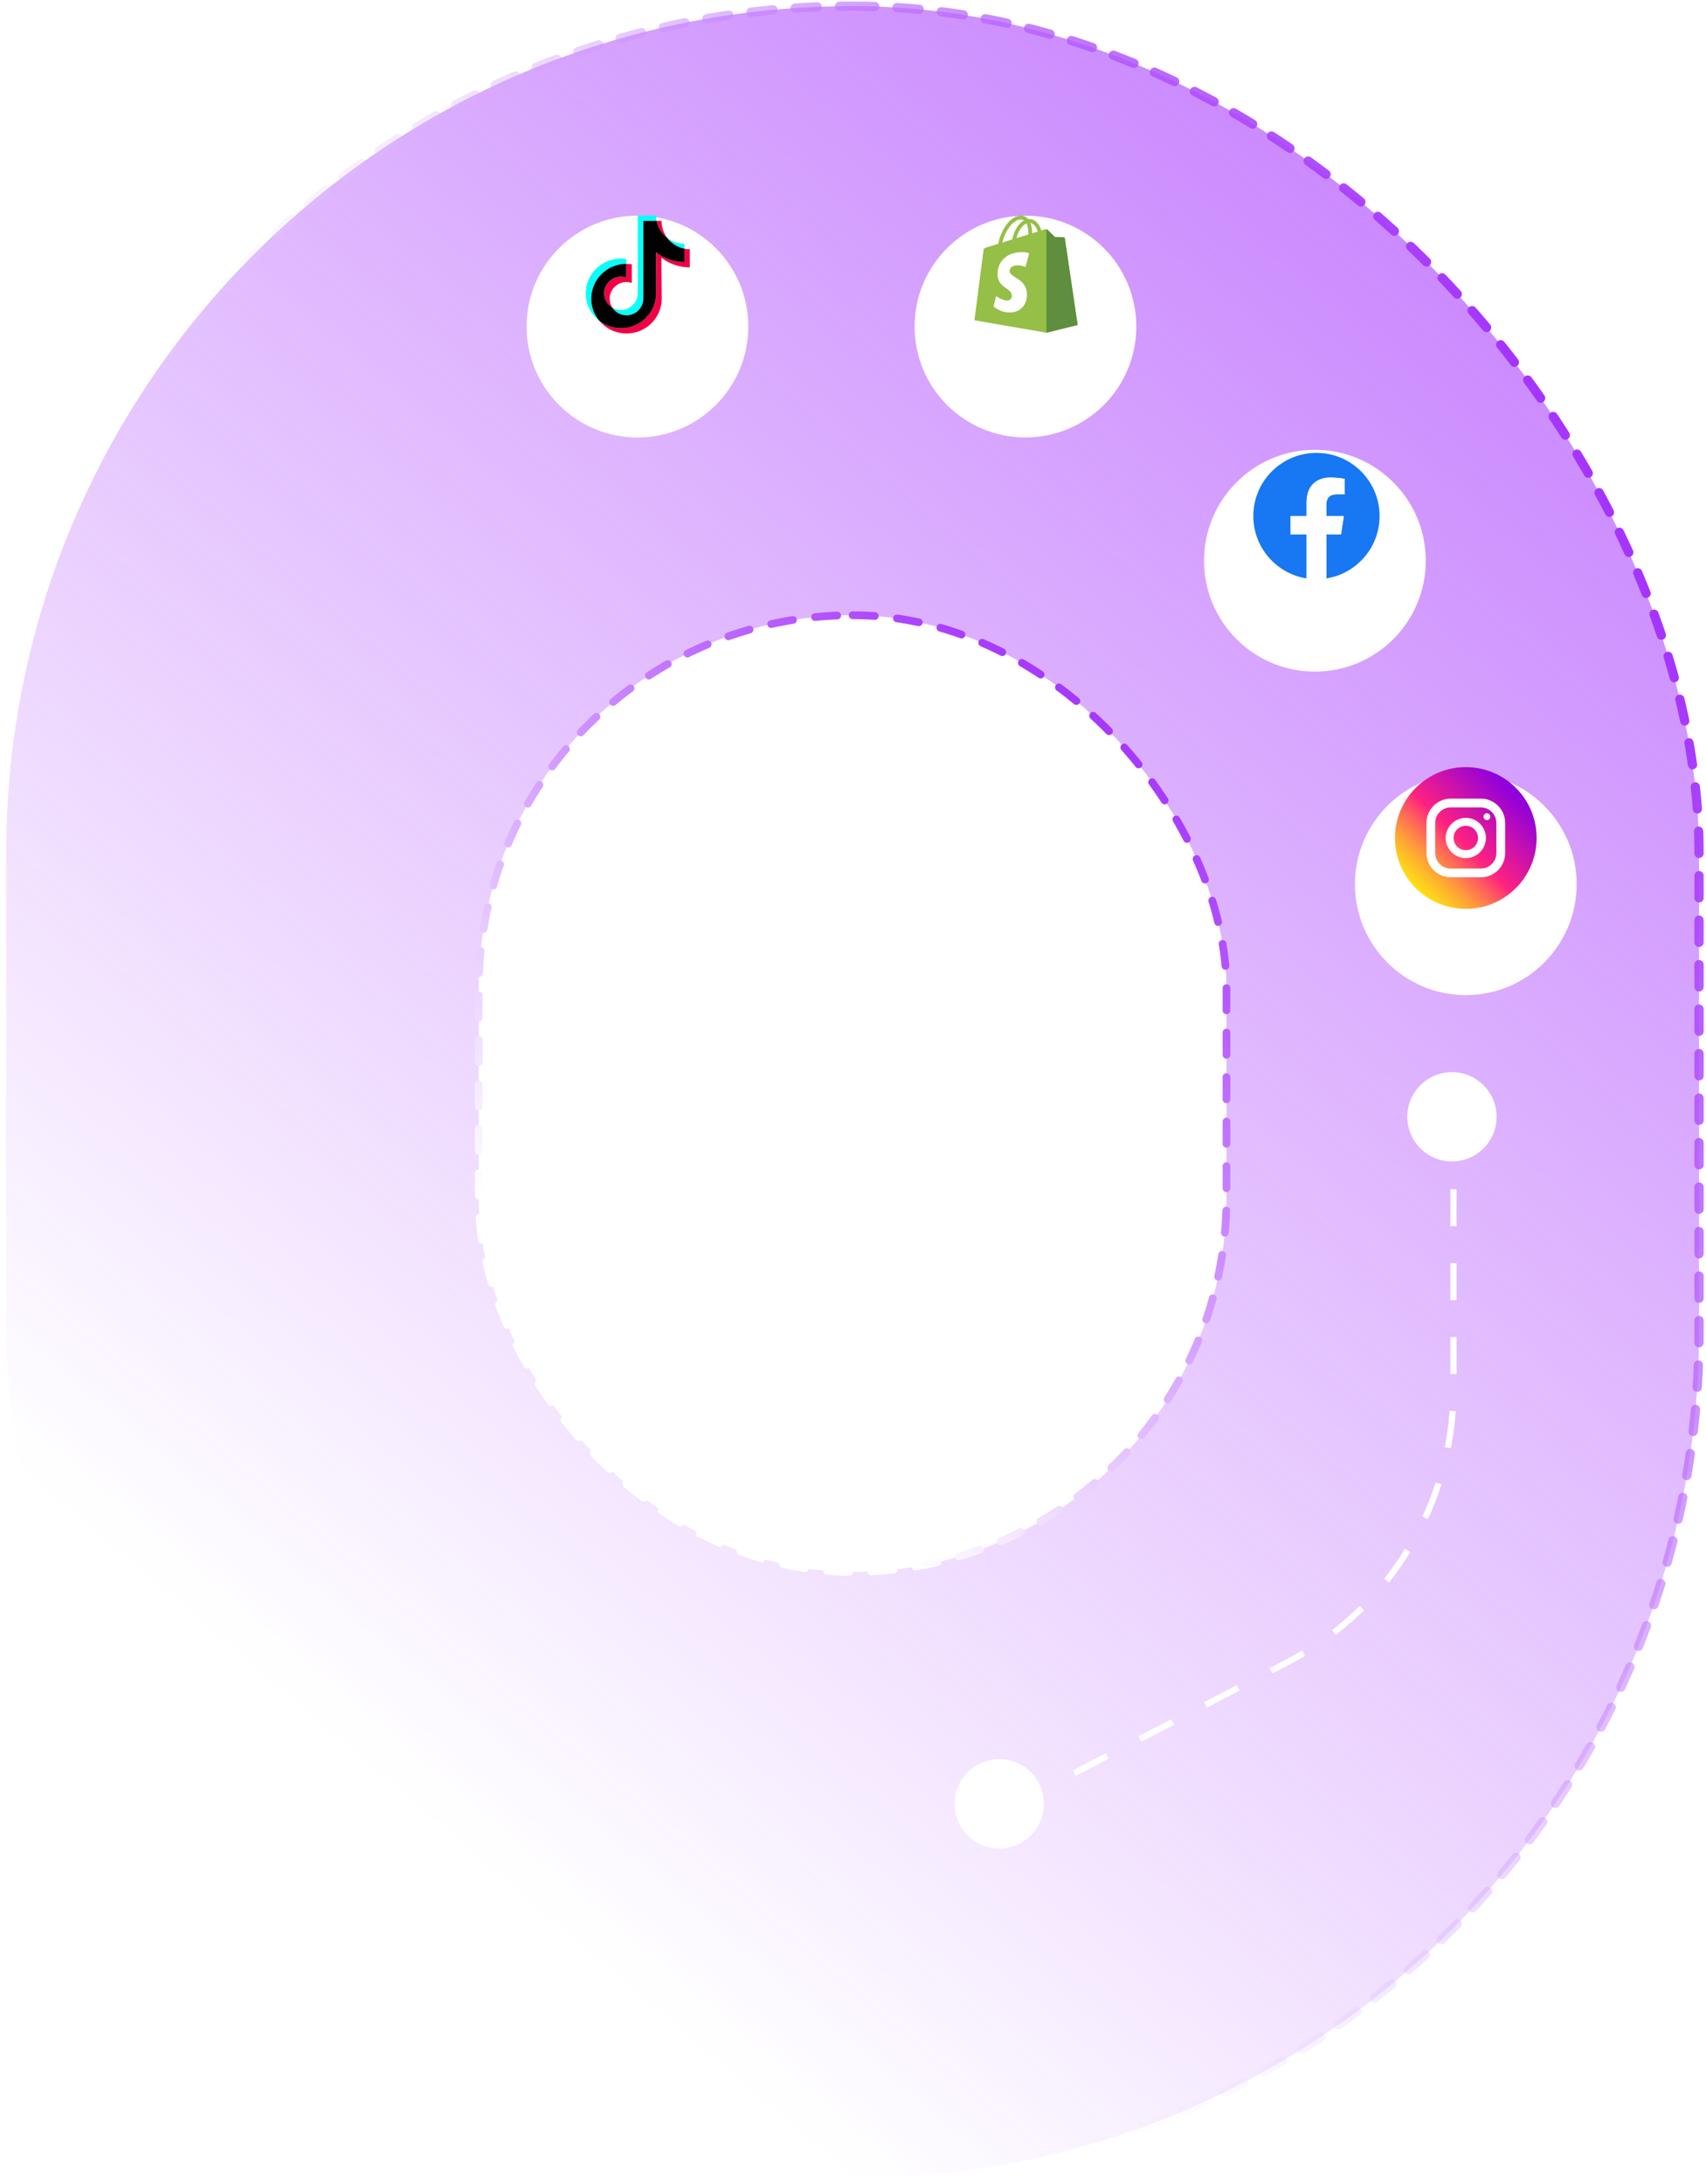 <svg width="554" height="709" viewBox="0 0 554 709" fill="none" xmlns="http://www.w3.org/2000/svg">
<g id="Group 1000005557">
<rect id="Rectangle 134" x="2" y="2" width="549.737" height="705" rx="274.869" fill="url(#paint0_linear_43_2)" stroke="url(#paint1_linear_43_2)" stroke-width="3" stroke-linecap="round" stroke-dasharray="7.22 7.22"/>
<rect id="Rectangle 135" x="155.457" y="199.689" width="242.823" height="310.525" rx="121.412" fill="white" stroke="url(#paint2_linear_43_2)" stroke-width="2.5" stroke-linecap="round" stroke-dasharray="7.22 7.22"/>
<g id="Group 1000005418">
<path id="Vector 2573" d="M472 362V450.788C472 488.094 451.234 522.298 418.135 539.51L322 589.5" stroke="white" stroke-width="2" stroke-dasharray="12 12"/>
<circle id="Ellipse 168" cx="471.5" cy="362.5" r="14.5" fill="white"/>
<circle id="Ellipse 169" cx="324.5" cy="585.5" r="14.5" fill="white"/>
</g>
<g id="Group 1000005421">
<g id="Ellipse 175" filter="url(#filter0_d_43_2)">
<circle cx="207" cy="91" r="36" fill="white"/>
</g>
<g id="Group">
<g id="Group_2">
<path id="Vector" d="M201.642 89.819C198.594 89.819 196.133 92.28 196.178 95.297C196.208 97.234 197.273 98.915 198.842 99.853C198.309 99.035 197.994 98.067 197.979 97.024C197.934 94.007 200.396 91.545 203.443 91.545C204.043 91.545 204.621 91.642 205.162 91.815V85.773C204.599 85.691 204.021 85.645 203.443 85.645C203.413 85.645 203.39 85.645 203.36 85.645V90.089C202.82 89.916 202.242 89.819 201.642 89.819Z" fill="#F00044"/>
<path id="Vector_2" d="M214.813 71.7H214.768H213.207C213.658 73.959 214.926 75.926 216.697 77.262C215.534 75.723 214.828 73.802 214.813 71.7Z" fill="#F00044"/>
<path id="Vector_3" d="M224 80.895C223.407 80.895 222.837 80.835 222.274 80.73V85.06C220.232 85.06 218.251 84.662 216.39 83.867C215.189 83.356 214.07 82.703 213.042 81.915L213.072 95.267C213.057 98.269 211.871 101.084 209.725 103.208C207.976 104.934 205.762 106.038 203.36 106.39C202.797 106.473 202.219 106.518 201.642 106.518C199.075 106.518 196.628 105.685 194.639 104.146C194.864 104.416 195.104 104.679 195.367 104.934C197.529 107.066 200.396 108.244 203.45 108.244C204.028 108.244 204.606 108.199 205.169 108.117C207.571 107.764 209.785 106.661 211.534 104.934C213.68 102.81 214.866 99.996 214.881 96.994L214.768 83.642C215.789 84.43 216.907 85.09 218.116 85.593C219.985 86.381 221.966 86.786 224 86.786" fill="#F00044"/>
</g>
<path id="Vector_4" d="M195.345 88.97C197.484 86.846 200.328 85.668 203.36 85.645V84.046C202.797 83.964 202.219 83.919 201.642 83.919C198.579 83.919 195.705 85.097 193.543 87.244C191.419 89.353 190.203 92.235 190.211 95.23C190.211 98.247 191.404 101.076 193.558 103.215C193.903 103.553 194.256 103.868 194.632 104.153C192.935 102.134 192.012 99.613 192.005 96.956C192.012 93.961 193.22 91.079 195.345 88.97Z" fill="#08FFF9"/>
<path id="Vector_5" d="M222.274 80.729V79.123H222.259C220.172 79.123 218.251 78.433 216.705 77.262C218.048 79.033 220.015 80.294 222.274 80.729Z" fill="#08FFF9"/>
<path id="Vector_6" d="M203.135 102.337C203.848 102.374 204.531 102.277 205.161 102.074C207.338 101.361 208.907 99.335 208.907 96.948L208.914 88.016V71.7H213.207C213.095 71.137 213.035 70.567 213.027 69.974H207.113V86.283L207.105 95.214C207.105 97.601 205.537 99.627 203.36 100.34C202.73 100.55 202.047 100.648 201.334 100.603C200.426 100.55 199.578 100.28 198.842 99.845C199.765 101.271 201.341 102.239 203.135 102.337Z" fill="#08FFF9"/>
<path id="Vector_7" d="M203.36 106.39C205.762 106.037 207.976 104.934 209.725 103.208C211.871 101.084 213.057 98.269 213.072 95.267L213.042 81.915C214.063 82.703 215.181 83.364 216.39 83.866C218.258 84.654 220.24 85.06 222.274 85.06V80.729C220.015 80.294 218.048 79.033 216.705 77.262C214.933 75.926 213.658 73.959 213.215 71.7H208.914V88.009L208.907 96.941C208.907 99.327 207.338 101.354 205.162 102.067C204.531 102.277 203.848 102.375 203.135 102.33C201.334 102.232 199.765 101.264 198.842 99.845C197.273 98.915 196.208 97.226 196.178 95.29C196.133 92.272 198.594 89.811 201.641 89.811C202.242 89.811 202.82 89.908 203.36 90.081V85.638C200.328 85.66 197.484 86.838 195.344 88.963C193.22 91.072 192.005 93.954 192.012 96.941C192.012 99.598 192.935 102.119 194.639 104.138C196.635 105.677 199.075 106.51 201.641 106.51C202.219 106.518 202.797 106.473 203.36 106.39Z" fill="black"/>
</g>
</g>
<g id="Group 1000005420">
<g id="Ellipse 174" filter="url(#filter1_d_43_2)">
<circle cx="333" cy="91" r="36" fill="white"/>
</g>
<g id="Group_3">
<path id="Vector_8" d="M345.788 77.335C345.762 77.143 345.594 77.037 345.456 77.025C345.317 77.014 342.614 76.972 342.614 76.972C342.614 76.972 340.353 74.777 340.129 74.553C339.906 74.33 339.47 74.397 339.3 74.447C339.298 74.448 338.876 74.579 338.164 74.799C338.045 74.413 337.87 73.939 337.62 73.463C336.815 71.927 335.637 71.114 334.212 71.112C334.21 71.112 334.209 71.112 334.207 71.112C334.109 71.112 334.01 71.122 333.912 71.13C333.87 71.08 333.827 71.03 333.783 70.982C333.163 70.319 332.366 69.995 331.413 70.023C329.573 70.076 327.741 71.405 326.255 73.764C325.21 75.425 324.415 77.512 324.189 79.126C322.077 79.781 320.599 80.238 320.567 80.248C319.5 80.583 319.467 80.616 319.327 81.621C319.221 82.382 316.432 103.957 316.432 103.957L339.815 108L349.949 105.481C349.949 105.481 345.814 77.526 345.788 77.335ZM325.499 78.721C326.131 75.764 328.609 71.329 331.448 71.247C331.88 71.238 332.244 71.333 332.555 71.537C332.058 71.796 331.577 72.166 331.126 72.65C329.958 73.904 329.062 75.85 328.705 77.728C327.591 78.073 326.502 78.41 325.499 78.721ZM333.955 76.102C332.73 76.481 331.393 76.896 330.051 77.311C330.429 75.866 331.144 74.428 332.022 73.485C332.349 73.135 332.806 72.743 333.348 72.52C333.857 73.581 333.967 75.086 333.955 76.102ZM335.178 75.724C335.164 74.792 335.053 73.496 334.619 72.376C336.015 72.64 336.703 74.22 336.993 75.162C336.455 75.328 335.842 75.518 335.178 75.724Z" fill="#95BF47"/>
<path id="Vector_9" d="M345.456 77.026C345.317 77.014 342.614 76.973 342.614 76.973C342.614 76.973 340.353 74.777 340.129 74.554C340.046 74.47 339.933 74.428 339.815 74.409L339.816 108L349.949 105.482C349.949 105.482 345.814 77.527 345.788 77.335C345.762 77.143 345.594 77.037 345.456 77.026Z" fill="#5E8E3E"/>
<path id="Vector_10" d="M334.199 82.236L333.021 86.639C333.021 86.639 331.709 86.041 330.152 86.14C327.87 86.284 327.845 87.724 327.868 88.084C327.992 90.054 333.173 90.484 333.464 95.097C333.693 98.725 331.54 101.208 328.436 101.404C324.711 101.639 322.661 99.441 322.661 99.441L323.45 96.084C323.45 96.084 325.514 97.641 327.166 97.536C328.245 97.468 328.63 96.591 328.591 95.97C328.429 93.401 324.21 93.552 323.944 89.331C323.72 85.779 326.052 82.18 331.2 81.855C333.183 81.73 334.199 82.236 334.199 82.236Z" fill="white"/>
</g>
</g>
<g id="Group 1000005422">
<g id="Ellipse 172" filter="url(#filter2_d_43_2)">
<circle cx="476" cy="272" r="36" fill="white"/>
</g>
<g id="Group_4">
<path id="Vector_11" d="M476 295C488.703 295 499 284.703 499 272C499 259.297 488.703 249 476 249C463.297 249 453 259.297 453 272C453 284.703 463.297 295 476 295Z" fill="url(#paint3_linear_43_2)"/>
<g id="Group_5">
<path id="Vector_12" d="M480.886 259.223H471.124C466.769 259.223 463.232 262.76 463.232 267.114V276.876C463.232 281.231 466.769 284.768 471.124 284.768H480.886C485.241 284.768 488.778 281.231 488.778 276.876V267.114C488.778 262.76 485.241 259.223 480.886 259.223ZM485.926 276.887C485.926 279.667 483.667 281.936 480.876 281.936H471.114C468.333 281.936 466.064 279.677 466.064 276.887V267.124C466.064 264.344 468.323 262.075 471.114 262.075H480.876C483.656 262.075 485.926 264.334 485.926 267.124V276.887Z" fill="white"/>
<path id="Vector_13" d="M476 265.469C472.402 265.469 469.468 268.403 469.468 272.001C469.468 275.599 472.402 278.533 476 278.533C479.598 278.533 482.532 275.599 482.532 272.001C482.532 268.403 479.598 265.469 476 265.469ZM476 275.967C473.812 275.967 472.034 274.188 472.034 272.001C472.034 269.813 473.812 268.035 476 268.035C478.188 268.035 479.966 269.813 479.966 272.001C479.966 274.188 478.188 275.967 476 275.967Z" fill="white"/>
<path id="Vector_14" d="M483.029 266.184C483.631 266.087 484.04 265.52 483.942 264.918C483.845 264.316 483.278 263.907 482.676 264.005C482.074 264.103 481.666 264.669 481.763 265.271C481.861 265.873 482.428 266.282 483.029 266.184Z" fill="white"/>
</g>
</g>
</g>
<g id="Group 1000005423">
<g id="Ellipse 173" filter="url(#filter3_d_43_2)">
<circle cx="427" cy="167" r="36" fill="white"/>
</g>
<g id="Group_6">
<path id="Vector_15" d="M448 167.5C448 177.732 440.503 186.213 430.703 187.751V173.426H435.48L436.389 167.5H430.703V163.655C430.703 162.033 431.498 160.453 434.044 160.453H436.629V155.408C436.629 155.408 434.283 155.008 432.04 155.008C427.357 155.008 424.297 157.846 424.297 162.984V167.5H419.092V173.426H424.297V187.751C414.497 186.213 407 177.732 407 167.5C407 156.179 416.179 147 427.5 147C438.821 147 448 156.179 448 167.5Z" fill="#1877F2"/>
<path id="Vector_16" d="M435.48 173.426L436.389 167.5H430.703V163.655C430.703 162.033 431.497 160.453 434.044 160.453H436.629V155.408C436.629 155.408 434.283 155.008 432.04 155.008C427.357 155.008 424.297 157.846 424.297 162.984V167.5H419.092V173.426H424.297V187.751C425.341 187.915 426.41 188 427.5 188C428.59 188 429.659 187.915 430.703 187.751V173.426H435.48Z" fill="white"/>
</g>
</g>
</g>
<defs>
<filter id="filter0_d_43_2" x="141" y="40" width="132" height="132" filterUnits="userSpaceOnUse" color-interpolation-filters="sRGB">
<feFlood flood-opacity="0" result="BackgroundImageFix"/>
<feColorMatrix in="SourceAlpha" type="matrix" values="0 0 0 0 0 0 0 0 0 0 0 0 0 0 0 0 0 0 127 0" result="hardAlpha"/>
<feOffset dy="15"/>
<feGaussianBlur stdDeviation="15"/>
<feComposite in2="hardAlpha" operator="out"/>
<feColorMatrix type="matrix" values="0 0 0 0 0.647 0 0 0 0 0.208 0 0 0 0 0.992 0 0 0 0.34 0"/>
<feBlend mode="normal" in2="BackgroundImageFix" result="effect1_dropShadow_43_2"/>
<feBlend mode="normal" in="SourceGraphic" in2="effect1_dropShadow_43_2" result="shape"/>
</filter>
<filter id="filter1_d_43_2" x="267" y="40" width="132" height="132" filterUnits="userSpaceOnUse" color-interpolation-filters="sRGB">
<feFlood flood-opacity="0" result="BackgroundImageFix"/>
<feColorMatrix in="SourceAlpha" type="matrix" values="0 0 0 0 0 0 0 0 0 0 0 0 0 0 0 0 0 0 127 0" result="hardAlpha"/>
<feOffset dy="15"/>
<feGaussianBlur stdDeviation="15"/>
<feComposite in2="hardAlpha" operator="out"/>
<feColorMatrix type="matrix" values="0 0 0 0 0.647 0 0 0 0 0.208 0 0 0 0 0.992 0 0 0 0.34 0"/>
<feBlend mode="normal" in2="BackgroundImageFix" result="effect1_dropShadow_43_2"/>
<feBlend mode="normal" in="SourceGraphic" in2="effect1_dropShadow_43_2" result="shape"/>
</filter>
<filter id="filter2_d_43_2" x="410" y="221" width="132" height="132" filterUnits="userSpaceOnUse" color-interpolation-filters="sRGB">
<feFlood flood-opacity="0" result="BackgroundImageFix"/>
<feColorMatrix in="SourceAlpha" type="matrix" values="0 0 0 0 0 0 0 0 0 0 0 0 0 0 0 0 0 0 127 0" result="hardAlpha"/>
<feOffset dy="15"/>
<feGaussianBlur stdDeviation="15"/>
<feComposite in2="hardAlpha" operator="out"/>
<feColorMatrix type="matrix" values="0 0 0 0 0.647 0 0 0 0 0.208 0 0 0 0 0.992 0 0 0 0.34 0"/>
<feBlend mode="normal" in2="BackgroundImageFix" result="effect1_dropShadow_43_2"/>
<feBlend mode="normal" in="SourceGraphic" in2="effect1_dropShadow_43_2" result="shape"/>
</filter>
<filter id="filter3_d_43_2" x="361" y="116" width="132" height="132" filterUnits="userSpaceOnUse" color-interpolation-filters="sRGB">
<feFlood flood-opacity="0" result="BackgroundImageFix"/>
<feColorMatrix in="SourceAlpha" type="matrix" values="0 0 0 0 0 0 0 0 0 0 0 0 0 0 0 0 0 0 127 0" result="hardAlpha"/>
<feOffset dy="15"/>
<feGaussianBlur stdDeviation="15"/>
<feComposite in2="hardAlpha" operator="out"/>
<feColorMatrix type="matrix" values="0 0 0 0 0.647 0 0 0 0 0.208 0 0 0 0 0.992 0 0 0 0.34 0"/>
<feBlend mode="normal" in2="BackgroundImageFix" result="effect1_dropShadow_43_2"/>
<feBlend mode="normal" in="SourceGraphic" in2="effect1_dropShadow_43_2" result="shape"/>
</filter>
<linearGradient id="paint0_linear_43_2" x1="780.5" y1="-218" x2="111.5" y2="568" gradientUnits="userSpaceOnUse">
<stop stop-color="#A535FD"/>
<stop offset="1" stop-color="#A535FD" stop-opacity="0"/>
</linearGradient>
<linearGradient id="paint1_linear_43_2" x1="534.586" y1="199.238" x2="180.281" y2="386.545" gradientUnits="userSpaceOnUse">
<stop stop-color="#A535FD"/>
<stop offset="1" stop-color="#EFF0FF" stop-opacity="0"/>
</linearGradient>
<linearGradient id="paint2_linear_43_2" x1="370.297" y1="239.859" x2="205.105" y2="430.778" gradientUnits="userSpaceOnUse">
<stop stop-color="#A535FD"/>
<stop offset="1" stop-color="white"/>
</linearGradient>
<linearGradient id="paint3_linear_43_2" x1="458.487" y1="289.513" x2="491.173" y2="256.827" gradientUnits="userSpaceOnUse">
<stop stop-color="#FEE411"/>
<stop offset="0.052" stop-color="#FEDB16"/>
<stop offset="0.138" stop-color="#FEC125"/>
<stop offset="0.248" stop-color="#FE983D"/>
<stop offset="0.376" stop-color="#FE5F5E"/>
<stop offset="0.5" stop-color="#FE2181"/>
<stop offset="1" stop-color="#9000DC"/>
</linearGradient>
</defs>
</svg>
